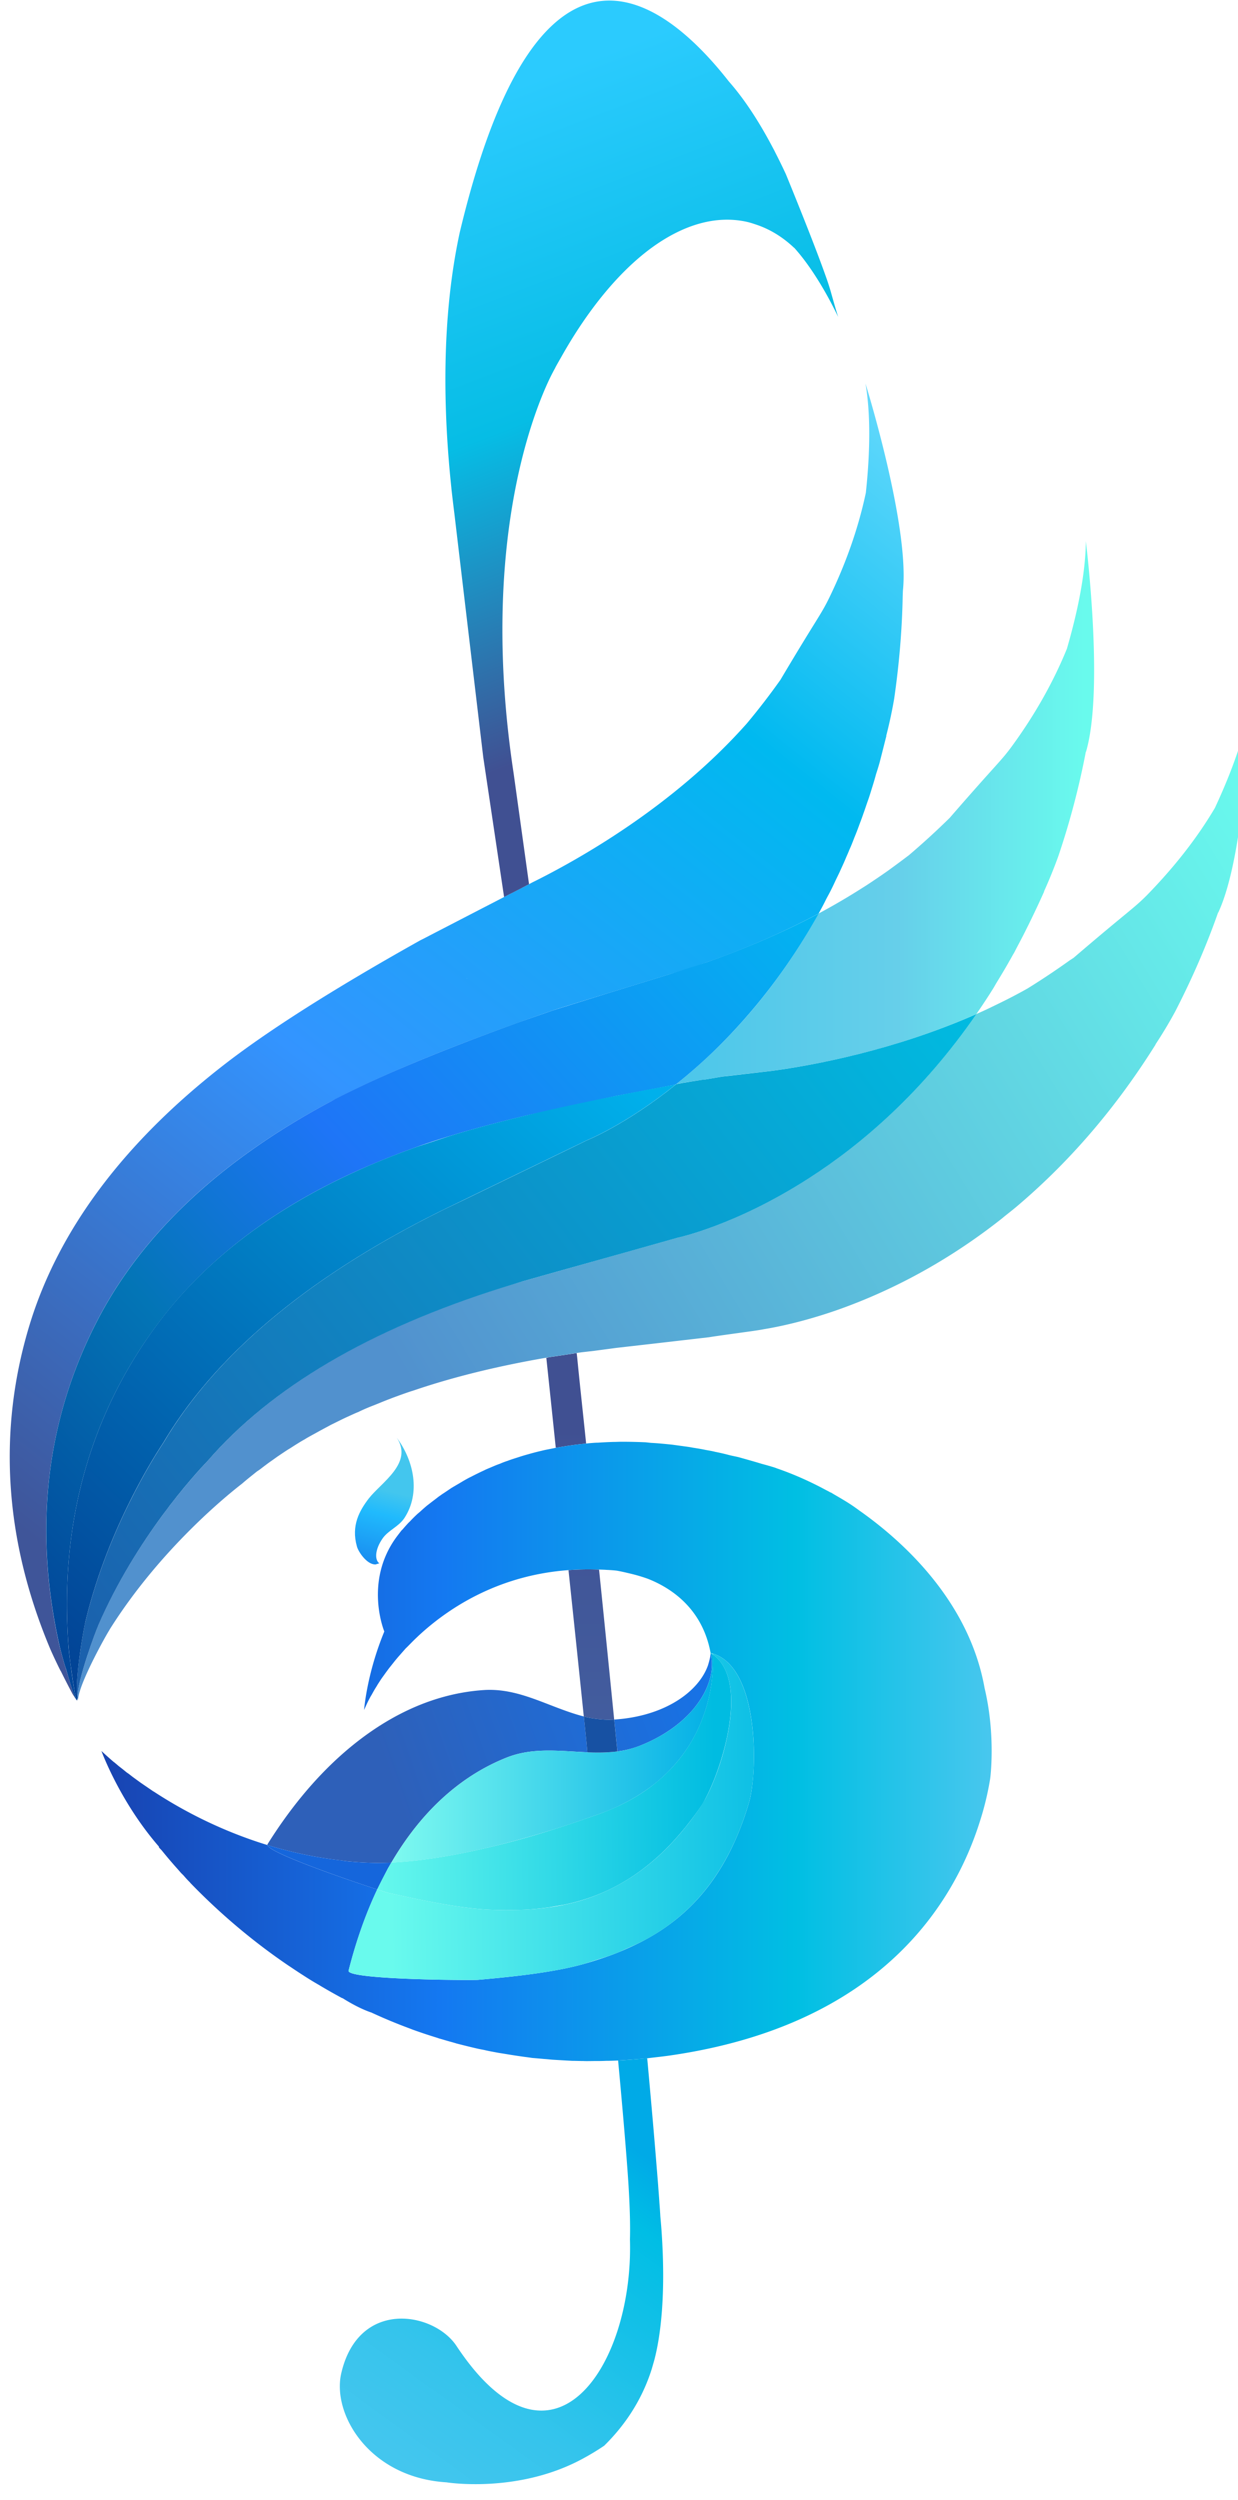 <svg width="223" height="450" viewBox="0 0 223 450" fill="none" xmlns="http://www.w3.org/2000/svg"><g clip-path="url(#clip0_328_7812)" fill-rule="evenodd" clip-rule="evenodd"><path d="M13.614 305.754l-.189-.25v-.025l-.27-.405-.171-.294-.067-.136a148.32 148.32 0 01-1.96-3.832h-.008c-.04 0-1.305-2.605-1.931-4.067-8.27-19.706-9.475-39.408-3.633-58.448 5.2-16.895 16.844-32.496 34.652-46.385 7.94-6.21 19.88-13.819 35.719-22.678l.263-.129.137-.066c2.102-1.091 12.203-6.313 17.078-8.826.763-.404 1.534-.764 1.868-.959.463-.235.763-.404.763-.404 7.903-3.899 25.255-13.514 38.659-28.62a123.818 123.818 0 006.064-7.87c6.676-11.247 7.244-11.607 8.778-14.745 2.832-5.824 5.164-12.17 6.598-18.912.968-9.061.671-15.374-.066-19.669 0 0 8.003 25.654 6.739 37.321v.033l-.034.926c-.1 5.588-.567 11.768-1.534 18.452a82.361 82.361 0 01-1.431 6.673v.033l.033-.033-.237.926c-.334 1.326-.664 2.649-1.001 3.935-.196.694-.4 1.352-.63 2.05-.237.889-.5 1.757-.771 2.613-.23.757-.467 1.521-.73 2.245-.271.764-.501 1.488-.771 2.219-.263.79-.567 1.554-.831 2.278a47.66 47.66 0 01-.771 1.984c-.296.757-.593 1.554-.934 2.278-.23.596-.5 1.161-.73 1.724-.33.79-.701 1.554-1.034 2.311-.237.496-.464.959-.705 1.455-.363.797-.759 1.62-1.16 2.377l-.534.992c-.433.9-.9 1.757-1.375 2.616-10.939 5.817-21.207 9.289-26.874 10.943 0 0-19.817 6.077-21.048 6.514-17.444 6.044-30.748 11.534-39.79 16.3-19.979 10.574-34.184 23.901-42.29 39.635-9.134 17.754-11.44 37.324-6.803 58.154.356 1.561 1.172 4.361 1.205 4.361.645 2.172 1.35 4.531 1.757 5.405zm70.478-129.679v.033h.034v-.033h-.034z" fill="url(#paint0_linear_328_7812)"/><path d="M68.33 335.361c-1.771-.033-3.502-.103-5.174-.268-.5-.037-.964-.096-1.431-.162l-.197-.033a73.88 73.88 0 01-13.363-2.781c-.01-.052-.01-.092.015-.129 3.844-6.151 8.31-11.64 13.282-16.072 7.54-6.705 16.206-11.07 25.71-11.699.349-.025.697-.033 1.046-.033 4.73 0 8.87 2.025 13.126 3.572 1.264.463 2.528.889 3.825 1.22.152 1.451.297 2.891.449 4.335.066.691.129 1.422.196 2.109-2.298-.091-4.622-.308-6.94-.308-2.557 0-5.11.268-7.631 1.267-8.8 3.498-15.688 10.263-20.751 18.905-.771.044-1.49.059-2.162.077zm39.375-19.889h.671l.048-.007h.222l.059-.012h.219l.052-.007h.111l.06-.007h.111l.048-.008h.111l.059-.011h.052l.052-.007h.108l.059-.007h.052l.059-.011h.052l.059-.008h.052l.06-.007h.048l.059-.007.052-.011h.052l.059-.008h.048l.064-.007.048-.011h.059l.104-.015h.059l.048-.007.06-.011.051-.008h.052l.06-.007.052-.011.059-.007h.048l.059-.008-.059.008h-.048l-.059.007-.052.011-.06.007h-.052l-.051.008-.06.011-.048.007h-.059l-.104.015h-.059l-.048.011-.064.007h-.048l-.059.008h-.052l-.052.011-.059.007h-.048l-.06.007h-.052l-.059.008h-.052l-.059.011h-.052l-.059.007h-.108l-.052.007h-.052l-.059.011h-.111l-.048.008h-.111l-.06.007h-.111l-.052.007h-.219l-.059.012h-.222l-.048.007h-.671zm3.517-.21l-.2-1.892c-.13-1.279-.256-2.554-.382-3.84 9.149-.591 15.239-5.052 16.893-9.777.159-.529.296-1.025.396-1.554l.071-.625.126.588v.037c.066.496.137 1.025.1 1.587-.1 5.06-4.537 11.207-13.204 14.55a17.062 17.062 0 01-3.8.926zM128 297.574v-.033.033z" fill="url(#paint1_linear_328_7812)"/><path d="M100.11 260.615a6353.387 6353.387 0 00-1.702-16.196l.549-.118.118-.018 3.333-.496 1.468-.235.104.9c.463 4.758 1 9.583 1.501 14.44l.1.959c-1.898.169-3.74.463-5.471.764z" fill="url(#paint2_linear_328_7812)"/><path d="M109.705 309.565c-1.086 0-2.146-.129-3.162-.287a19.033 19.033 0 01-1.383-.301c-.889-8.617-1.816-17.435-2.758-26.345a46.81 46.81 0 013.633-.136c.608 0 1.238.018 1.872.033.934 9.119 1.842 18.166 2.725 27.002-.078 0-.145.008-.223.008-.237.014-.474.026-.704.026z" fill="url(#paint3_linear_328_7812)"/><path d="M87.045 136.28l3.755 25.191s.408-.202.96-.496c.356-.177.763-.379 1.186-.606l-.838.437c.364-.184.745-.386 1.135-.588.763-.386 1.408-.731 1.857-.955l.196-.103-.007.007.007-.007-2.773-19.93c-6.13-40.432 3.307-64.44 6.513-71.132.316-.646.653-1.297 1.001-1.925v-.026c.338-.62.686-1.227 1.034-1.833 4.827-8.59 10.424-15.392 16.248-19.669 5.682-4.152 11.569-5.945 17.181-4.718.585.129 1.153.32 1.712.507 2.488.83 4.775 2.234 6.821 4.167l.015-.015s.215.235.585.673c1.213 1.41 4.167 5.195 7.344 11.783-.015-.066-.134-.393-.56-1.83-.193-.672-.456-1.59-.819-2.884a47.132 47.132 0 00-.92-2.781c-2.253-6.372-7.12-18.2-7.12-18.2a109.732 109.732 0 00-2.002-4.085h.007s-.126-.247-.355-.673c-2.569-4.868-5.19-8.825-7.878-11.879l-.17-.21c-7.862-9.979-20.091-20.554-31.571-10.045-6.065 5.548-11.9 16.953-16.785 37.423-3.358 15.561-2.943 32.28-1.508 45.856v.007l.033.371c.17 1.496.34 2.944.519 4.347 1.023 8.657 3.28 27.679 5.197 43.821z" fill="url(#paint4_linear_328_7812)"/><path d="M67.598 281.614c-1.553-.007-3.077-2.337-3.307-3.244-1.067-3.774.467-6.449 2.135-8.635 2.265-2.906 8.066-6.378 5.038-10.942 3.095 4.134 4.333 9.983 1.368 14.481-1.072 1.591-2.936 2.186-3.97 3.733-1.364 2.017-1.364 3.81-.534 4.398l-.671.202c-.015 0-.04.007-.06.007z" fill="url(#paint5_linear_328_7812)"/><path d="M13.825 306.064l-.171-.227a.445.445 0 00-.04-.085l.04.052v.033l.17.227zm107.987-110.91c8.007-6.378 17.615-16.229 25.644-30.714a120.967 120.967 0 007.914-4.633l.731-.463c.997-.654 2.035-1.352 3.036-2.043l.897-.628a215.527 215.527 0 003.706-2.749 140.08 140.08 0 007.336-6.709c8.574-9.884 9.201-10.145 11.269-12.985 3.807-5.229 7.243-11.082 9.838-17.461 2.536-8.759 3.373-14.98 3.41-19.375.06.53 3.3 26.779.034 37.92h-.034a141.171 141.171 0 01-4.971 18.846 89.957 89.957 0 01-2.568 6.312h.033a164.98 164.98 0 01-2.639 5.622c-.237.496-.497.992-.738 1.488-.66 1.323-1.364 2.609-2.024 3.902-.308.496-.571 1.025-.875 1.521-.73 1.319-1.501 2.572-2.265 3.833-.203.327-.396.69-.6 1.025a105.902 105.902 0 01-3.069 4.659c-14.809 6.581-29.447 9.23-36.687 10.222l-9.134 1.051c-1.104.202-2.138.367-3.206.562v-.033c-.897.132-3.866.562-5.038.83z" fill="url(#paint6_linear_328_7812)"/><path d="M60.4 197.818l-.66.371c-19.953 10.601-34.158 23.898-42.276 39.654-9.149 17.751-11.432 37.328-6.791 58.15.33 1.54 1.16 4.365 1.205 4.365.619 2.161 1.32 4.531 1.738 5.405l.041.041v.044l.16.198c-.245-.452-.701-3.318-1.035-5.901 0 0-.415-2.906-.49-4.486-1.452-21.278 3.763-40.359 15.484-56.482 7.744-10.682 18.59-19.577 32.465-26.478 3.892-1.951 8.029-3.7 12.414-5.364l2.943-1.077c5.216-1.83 11.762-3.696 19.506-5.53l16.062-3.487 4.882-.918 5.226-1h.041l.493-.169a92.996 92.996 0 007.495-6.647c6.091-6.029 12.5-13.878 18.175-24.067-7.447 3.95-14.653 6.816-20.202 8.775l-6.706 2.16-5.142 1.58-5.916 1.826-9.982 3.116-5.835 2.036c-7.988 2.877-14.994 5.614-21.04 8.186-4.715 2.003-8.778 3.91-12.255 5.699z" fill="url(#paint7_linear_328_7812)"/><path d="M105.82 371.011c-.245 0-.493 0-.738-.015-.704 0-1.331-.033-2.002-.033-1.171-.059-2.305-.129-3.399-.195-.534-.033-1.068-.103-1.605-.136-.738-.066-1.464-.132-2.202-.191-.467-.07-.967-.136-1.468-.202a121.64 121.64 0 01-3.666-.566c-.43-.066-.871-.132-1.338-.224-.73-.136-1.468-.268-2.161-.437l-1.001-.195c-1.342-.301-2.64-.628-3.937-.959-.337-.099-.67-.202-1.034-.301-.738-.195-1.468-.43-2.172-.621l-.5-.169a92.002 92.002 0 01-4.263-1.422l-.605-.235a92.454 92.454 0 01-6.902-2.874h-.033c-1.902-.658-3.866-1.782-5.071-2.546l-.137-.037c-1.331-.72-2.628-1.451-3.9-2.208l-.104-.07a52.994 52.994 0 01-2.765-1.679l-.1-.066c-.897-.566-1.731-1.128-2.569-1.69l-.06-.034c-7.876-5.324-13.848-10.879-17.807-14.973l-.07-.099a17.104 17.104 0 01-1.135-1.227l-.467-.463-.604-.691c-1.397-1.554-2.365-2.748-2.899-3.402l-.066-.07c-.367-.367-.5-.529-.4-.562-7.073-8.135-10.34-17.189-10.372-17.222.033 0 .797.753 2.231 1.981l.067.036.67.563.1.091.765.596.737.599.334.227.726.563.275.202.863.628.27.195.968.665.197.132c.37.261.738.496 1.1.757l.138.07c5.026 3.292 11.973 7.018 20.454 9.616.204 1.396 14.587 6.305 19.791 7.991-2.146 4.542-3.859 9.465-5.163 14.62-.341 1.386 15.705 1.68 21.362 1.68 1.086 0 1.79-.008 1.916-.022 6.777-.599 14.009-1.389 19.376-2.944a64.952 64.952 0 004.107-1.319c1.705-.599 3.4-1.33 5.105-2.153 8.336-4.067 16.035-11.104 20.276-25.555 1.594-5.522 1.898-24.798-6.935-26.874-1.468-8.003-7.11-11.71-11.314-13.356a29.658 29.658 0 00-2.995-.893c-.838-.199-1.672-.401-2.569-.562-.533-.067-1.101-.1-1.638-.133h-.067l-.567-.036-.934-.033c-.634-.015-1.264-.034-1.872-.034-1.238 0-2.454.045-3.633.136-11.769.857-20.843 6.052-27.145 11.935l-.067.07c-.637.587-1.204 1.183-1.764 1.745l-.375.364c-.463.529-.93 1.058-1.397 1.587l-.5.599c-.364.463-.73.922-1.101 1.385l-.56.757c-.308.437-.604.834-.875 1.227l-.6.926c-.197.36-.434.698-.597.992-.237.393-.43.79-.668 1.158l-.367.69c-.303.596-.567 1.195-.804 1.724v-.1c.1-.925.671-6.812 3.637-14.013 0 0-3.696-8.896 2.138-16.932.264-.36.6-.79.934-1.227l.26-.261c.308-.36.638-.731 1-1.124l.275-.261c.43-.463.897-.926 1.398-1.389l.4-.334c.397-.364.804-.724 1.238-1.095l.627-.485c.474-.372.974-.732 1.468-1.128l.704-.497c.567-.36 1.134-.764 1.738-1.157l.964-.566c.467-.261.934-.562 1.401-.823.364-.202.697-.393 1.068-.562.763-.397 1.56-.79 2.365-1.161.367-.195.8-.36 1.197-.529.534-.228 1.068-.463 1.639-.658a14.3 14.3 0 011.397-.529c.6-.235 1.238-.426 1.865-.628a37.048 37.048 0 011.875-.566 45.667 45.667 0 012.398-.621c.5-.132 1.072-.235 1.572-.335l.964-.194c1.731-.302 3.573-.596 5.471-.765l.567-.066c.501-.036 1.035-.095 1.572-.095a71.955 71.955 0 012.728-.132c.534 0 1.035-.034 1.568-.034 1.402 0 2.836.034 4.3.1l.968.103c1.238.058 2.502.191 3.844.327.693.099 1.397.191 2.128.294.5.066 1 .132 1.501.235.804.125 1.635.261 2.431.43.571.099 1.105.191 1.639.327.864.169 1.705.367 2.569.595.534.136 1.101.235 1.638.364 1.194.334 2.365.661 3.596 1.025l.667.202c.73.191 1.435.393 2.172.621l.397.136h-.033c2.902.988 5.971 2.318 9.133 4.034 0 0 .237.099.604.327h.034l.1.033c.534.338 1.368.798 2.298 1.363a32.57 32.57 0 012.81 1.882c7.436 5.221 19.706 16.031 22.538 31.933 2.035 8.525 1.034 16.234 1 16.37a52.24 52.24 0 01-1.831 7.598c-4.604 14.676-17.841 36.7-55.858 42.182-1.409.202-2.74.334-4.07.496-1.776.165-3.537.301-5.242.404-.763.033-1.501.059-2.231.059-.601.033-1.205.033-1.806.033-.485 0-.993.015-1.493.015z" fill="url(#paint8_linear_328_7812)"/><path d="M69.876 335.309l-1.56.051c-1.758-.033-3.489-.103-5.175-.268-.482-.026-.95-.096-1.435-.162l-.193-.04a72.86 72.86 0 01-13.366-2.786c.222 1.397 14.612 6.324 19.801 8.003l1.928-3.781.541-.933c.019-.04.041-.066.067-.11l-.608.026z" fill="#1566DC"/><path d="M128.423 297.828a5.63 5.63 0 00-.435-.287l.424.158c0 .04 0 .083.011.129z" fill="url(#paint9_linear_328_7812)"/><path d="M90.446 331.955a184.73 184.73 0 008.277-2.344 177.54 177.54 0 007.803-2.591l1.398-.485c1.586-.573 3.035-1.186 4.37-1.874a33.323 33.323 0 005.334-3.34 28.079 28.079 0 004.908-4.875 26.585 26.585 0 003.166-5.134c2.906-6.18 2.82-11.912 2.728-13.477a3.096 3.096 0 00-.441-.294v.026l.129.595v.037c.075.496.152 1.025.108 1.594-.048 2.808-1.449 5.971-4.178 8.778-1.204 1.253-2.658 2.429-4.385 3.487a28.706 28.706 0 01-4.641 2.271l-1.635.522c-.711.184-1.442.327-2.172.411-1.16.151-2.324.217-3.51.217l-1.16-.026-.731-.022c-2.291-.102-4.622-.319-6.946-.319h-.111c-2.24.014-4.512.224-6.732.981l-.782.294a36.01 36.01 0 00-7.892 4.339 42.07 42.07 0 00-4.826 4.075c-3.055 3.02-5.724 6.566-8.04 10.494 3.272-.169 7.495-.65 12.814-1.709a142.66 142.66 0 007.147-1.631z" fill="url(#paint10_linear_328_7812)"/><path d="M91.51 343.834h-.247c-.727 0-1.442-.018-2.169-.044-5.564-.125-12.662-1.628-19.301-3.108-.138-.026-.797-.228-1.85-.581-2.146 4.549-3.852 9.465-5.156 14.62-.341 1.393 15.698 1.687 21.355 1.687 1.1 0 1.805-.015 1.916-.015 3.262-.294 6.595-.632 9.812-1.058 3.466-.481 6.773-1.077 9.582-1.892l.227-.078 3.858-1.242 1.665-.606 3.443-1.547c1.305-.632 2.603-1.311 3.859-2.127a34.837 34.837 0 007.844-6.79c2.076-2.433 3.966-5.313 5.612-8.76 1.119-2.337 2.106-4.953 2.969-7.87.297-1.059.567-2.631.73-4.505.634-7.808-.552-20.705-7.665-22.377l.43.169v.125c3.792 2.734 3.818 9.054 2.509 15.032-.904 4.288-2.509 8.407-3.873 10.927l-.849 1.411c-1.917 2.818-3.9 5.214-5.902 7.272-2.535 2.579-5.137 4.582-7.743 6.143a34.82 34.82 0 01-8.022 3.524 38.586 38.586 0 01-5.412 1.168l-.185.019a45.597 45.597 0 01-5.52.459l-1.916.044z" fill="url(#paint11_linear_328_7812)"/><path d="M85.772 333.059c-6.454 1.422-11.518 2.035-15.28 2.219-.026.051-.045.077-.07.118a62.375 62.375 0 00-2.477 4.714c1.046.338 1.713.54 1.832.573 6.642 1.488 13.748 2.976 19.327 3.109.704.025 1.434.044 2.139.044l1.312-.019.875-.025c1.816-.034 3.662-.21 5.493-.471l2.751-.477c3.203-.673 6.435-1.764 9.597-3.487 2.606-1.408 5.182-3.249 7.703-5.593 1.542-1.429 3.062-3.101 4.563-4.949.889-1.128 1.813-2.322 2.687-3.608.745-1.11 1.661-2.966 2.536-5.196 2.773-7.15 5.063-18.291-.33-22.175.081 1.665.185 8.047-3.336 14.661-1.476 2.782-3.603 5.6-6.639 8.139-1.831 1.554-4.037 2.991-6.624 4.251a45.253 45.253 0 01-3.933 1.65l-3.867 1.345c-3.061 1.032-5.912 1.947-8.625 2.73a148.538 148.538 0 01-9.635 2.447z" fill="url(#paint12_linear_328_7812)"/><path d="M61.476 427.18c-1.72 7.389 5.048 18.787 18.945 19.654 0 0 12.696 2.069 24.34-4.144a45.35 45.35 0 004.07-2.447c3.462-3.403 6.724-7.926 8.581-13.853l.441-1.539c1.216-4.578 2.072-12.195 1.323-23.075-.074-1.169-.237-2.833-.237-2.958a98.927 98.927 0 00-.159-2.293l-.034-.54c-.051-.687-.103-1.396-.163-2.149l-.033-.482-.211-2.649-.026-.268c-.423-5.394-1.02-12.155-1.731-19.948-1.772.176-3.511.319-5.242.415.849 9.127 1.487 16.615 1.835 21.804.363 5.658.345 8.858.297 10.413.678 22.689-14.02 45.143-31.253 19.15-4.063-6.117-17.611-8.524-20.743 4.909z" fill="url(#paint13_linear_328_7812)"/><path d="M13.893 306.099l-.034-.033.034.033.06-.496-.06.496zm-.034-.033h-.033.034zm.093-.463c-.033-3.167 3.377-12.195 3.707-12.926l.033-.096c6.802-15.667 17.411-27.208 19.64-29.519 12.11-14.022 31.126-24.901 56.836-32.43l6.139-1.723 21.711-6.115s30.377-6.286 53.86-40.27c1.398-.588 2.806-1.286 4.237-1.985l.664-.327a92.728 92.728 0 004.307-2.278 135.413 135.413 0 007.599-5.063l.704-.459c9.972-8.536 10.609-8.694 13.112-11.174 4.526-4.63 8.837-9.884 12.336-15.803 3.87-8.297 5.608-14.349 6.302-18.644 0 .261-.731 26.874-5.698 37.482h-.033c-1.935 5.523-4.471 11.508-7.744 17.854a81.17 81.17 0 01-3.536 5.886h.033c-7.869 12.566-16.569 22.046-25.177 29.296-.637.529-1.297 1.047-1.968 1.58l-.601.496c-10.942 8.631-21.551 13.624-29.921 16.534-5.368 1.848-9.834 2.84-12.837 3.336-1.034.203-2.469.394-3.937.596-2.365.33-4.833.665-6.005.86l-9.734 1.124-6.935.79-3.97.529-2.365.272-.671.092-.171.033c-.5.066-.967.136-1.468.235-1.127.169-2.228.327-3.332.496h-.034c1.138-.169 2.299-.36 3.47-.529-1.171.169-2.332.36-3.47.529l-.085.018-.549.081v.037h-.13c-8.573 1.484-16.476 3.402-23.682 5.849l-.5.158c-.935.305-1.835.632-2.733.959-.363.136-.737.269-1.067.405-.797.294-1.572.621-2.332.926-.467.191-.9.36-1.342.529-.697.294-1.397.588-2.06.922-.509.195-1.002.43-1.51.658a51.17 51.17 0 00-1.83.863c-.534.261-1.068.533-1.606.79-.533.298-1.06.566-1.593.86-.568.301-1.135.628-1.706.933-.463.261-.964.522-1.43.823-.605.327-1.172.691-1.765 1.058-.408.261-.804.53-1.205.757-.67.43-1.297.857-1.935 1.286l-.93.665c-.771.53-1.501 1.092-2.239 1.658l-.534.36c-.9.731-1.798 1.422-2.665 2.186-2.535 1.951-14.746 11.769-23.846 26.242l-.067.136c-.434.628-5.208 9.094-5.605 12.228l-.07.338-.067-.371v-.033z" fill="url(#paint14_linear_328_7812)"/><path d="M83.92 215.82l-4.274 2.051c-23.983 11.875-40.757 25.882-50.201 41.828-1.758 2.631-10.172 15.829-14.113 32.43l-.044.151c-.145.731-1.95 10.196-1.33 13.341l-.053.478-.04-.033h-.052.052l.04.033.052-.478c-.052-3.178 3.366-12.206 3.707-12.937l.04-.118c6.796-15.645 17.386-27.201 19.625-29.505 11.491-13.308 29.258-23.765 53.097-31.261l3.755-1.168 6.124-1.724 12.117-3.398 9.594-2.705s10.405-2.16 23.701-10.718c9.449-6.07 20.421-15.436 30.166-29.549-14.823 6.548-29.454 9.223-36.671 10.207l-6.895.805-2.272.254c-1.094.183-2.136.371-3.188.547v-.037c-.897.144-3.893.592-5.031.842-9.122 7.348-16.154 10.13-16.154 10.13l-3.229 1.573-18.523 8.961z" fill="url(#paint15_linear_328_7812)"/><path d="M81.134 204.455l-5.564 1.823c-21.318 7.447-37.417 18.518-47.81 32.892-11.696 16.138-16.923 35.19-15.462 56.49.1 1.587.467 4.505.5 4.505.338 2.553.771 5.43 1.034 5.901h.034l.033.033.07-.504c-.604-3.145 1.16-12.584 1.331-13.316l.034-.169c3.925-16.593 12.329-29.78 14.093-32.429 9.464-15.936 26.256-29.95 50.213-41.811l5.894-2.851 17.326-8.381 2.798-1.36s7.029-2.785 16.162-10.137l-.5.165h-.033a539.402 539.402 0 00-21.93 4.406c-6.962 1.591-13.06 3.152-18.223 4.743z" fill="url(#paint16_linear_328_7812)"/><path d="M107.701 315.473c-.626 0-1.256-.018-1.89-.051-.067-.687-.13-1.418-.196-2.109-.152-1.444-.297-2.885-.449-4.336.449.118.916.217 1.383.301 1.015.158 2.075.287 3.162.287.229 0 .467-.011.704-.026.078 0 .144-.007.222-.007.126 1.286.252 2.572.382 3.84.067.632.134 1.26.193 1.892a28.51 28.51 0 01-3.511.209z" fill="#1751A3"/></g><defs><linearGradient id="paint0_linear_328_7812" x1="10.619" y1="280.605" x2="170.774" y2="78.493" gradientUnits="userSpaceOnUse"><stop stop-color="#3F5599"/><stop offset=".38" stop-color="#3394FF"/><stop offset=".75" stop-color="#00B9F0"/><stop offset="1" stop-color="#67DAFC"/></linearGradient><linearGradient id="paint1_linear_328_7812" x1="73.69" y1="330.132" x2="134.302" y2="308.93" gradientUnits="userSpaceOnUse"><stop stop-color="#2E60B9"/><stop offset="1" stop-color="#1574EA"/></linearGradient><linearGradient id="paint2_linear_328_7812" x1="102.045" y1="255.522" x2="105.219" y2="458.352" gradientUnits="userSpaceOnUse"><stop stop-color="#405092"/><stop offset=".77" stop-color="#576CAD"/><stop offset="1" stop-color="#00B7ED"/></linearGradient><linearGradient id="paint3_linear_328_7812" x1="106.127" y1="255.454" x2="109.293" y2="458.309" gradientUnits="userSpaceOnUse"><stop stop-color="#405092"/><stop offset=".77" stop-color="#4674B5"/><stop offset="1" stop-color="#00BDE3"/></linearGradient><linearGradient id="paint4_linear_328_7812" x1="85.213" y1="18.443" x2="126.085" y2="124.703" gradientUnits="userSpaceOnUse"><stop stop-color="#2BCBFE"/><stop offset=".5" stop-color="#06BDE5"/><stop offset="1" stop-color="#405092"/></linearGradient><linearGradient id="paint5_linear_328_7812" x1="65.156" y1="286.809" x2="69.852" y2="268.321" gradientUnits="userSpaceOnUse"><stop stop-color="#1570E8"/><stop offset=".77" stop-color="#20BAFD"/><stop offset="1" stop-color="#43C6EE"/></linearGradient><linearGradient id="paint6_linear_328_7812" x1="8.379" y1="201.754" x2="195.287" y2="201.754" gradientUnits="userSpaceOnUse"><stop stop-color="#00AEE8"/><stop offset=".82" stop-color="#66CFEA"/><stop offset="1" stop-color="#69FAED"/></linearGradient><linearGradient id="paint7_linear_328_7812" x1="7.127" y1="291.883" x2="151.674" y2="160.122" gradientUnits="userSpaceOnUse"><stop stop-color="#024799"/><stop offset=".27" stop-color="#0375B6"/><stop offset=".5" stop-color="#1E75F7"/><stop offset="1" stop-color="#00B9F0"/></linearGradient><linearGradient id="paint8_linear_328_7812" x1="18.268" y1="315.271" x2="178.615" y2="315.271" gradientUnits="userSpaceOnUse"><stop stop-color="#1843B1"/><stop offset=".38" stop-color="#1478F1"/><stop offset=".78" stop-color="#00BFE3"/><stop offset="1" stop-color="#48C7EE"/></linearGradient><linearGradient id="paint9_linear_328_7812" x1="86.511" y1="343.216" x2="134.718" y2="310.234" gradientUnits="userSpaceOnUse"><stop stop-color="#6126FF"/><stop offset=".03" stop-color="#6126FF"/><stop offset=".96" stop-color="#69FAED"/><stop offset="1" stop-color="#69FAED"/></linearGradient><linearGradient id="paint10_linear_328_7812" x1="68.831" y1="316.422" x2="127.897" y2="316.422" gradientUnits="userSpaceOnUse"><stop stop-color="#82FCF0"/><stop offset="1" stop-color="#04B0E6"/></linearGradient><linearGradient id="paint11_linear_328_7812" x1="70.258" y1="327.139" x2="144.834" y2="326.318" gradientUnits="userSpaceOnUse"><stop stop-color="#69FAED"/><stop offset="1" stop-color="#02B8E4"/></linearGradient><linearGradient id="paint12_linear_328_7812" x1="66.132" y1="320.845" x2="128.759" y2="319.998" gradientUnits="userSpaceOnUse"><stop stop-color="#69FAED"/><stop offset="1" stop-color="#00BCE1"/></linearGradient><linearGradient id="paint13_linear_328_7812" x1="117.21" y1="388.824" x2="76.133" y2="445.699" gradientUnits="userSpaceOnUse"><stop stop-color="#00AAE7"/><stop offset=".16" stop-color="#00BEE5"/><stop offset=".74" stop-color="#35C4EC"/><stop offset="1" stop-color="#43C6EE"/></linearGradient><linearGradient id="paint14_linear_328_7812" x1="230.431" y1="150.739" x2="72.407" y2="246.646" gradientUnits="userSpaceOnUse"><stop stop-color="#69F9ED"/><stop offset="1" stop-color="#5191CE"/></linearGradient><linearGradient id="paint15_linear_328_7812" x1="178.01" y1="181.556" x2="7.664" y2="312.311" gradientUnits="userSpaceOnUse"><stop stop-color="#00BCE1"/><stop offset="1" stop-color="#1D5AA9"/></linearGradient><linearGradient id="paint16_linear_328_7812" x1="116.046" y1="196.325" x2="8.153" y2="311.318" gradientUnits="userSpaceOnUse"><stop stop-color="#00B0EB"/><stop offset="1" stop-color="#023B8F"/></linearGradient><clipPath id="clip0_328_7812"><path fill="#fff" d="M0 0h223v450H0z"/></clipPath></defs></svg>